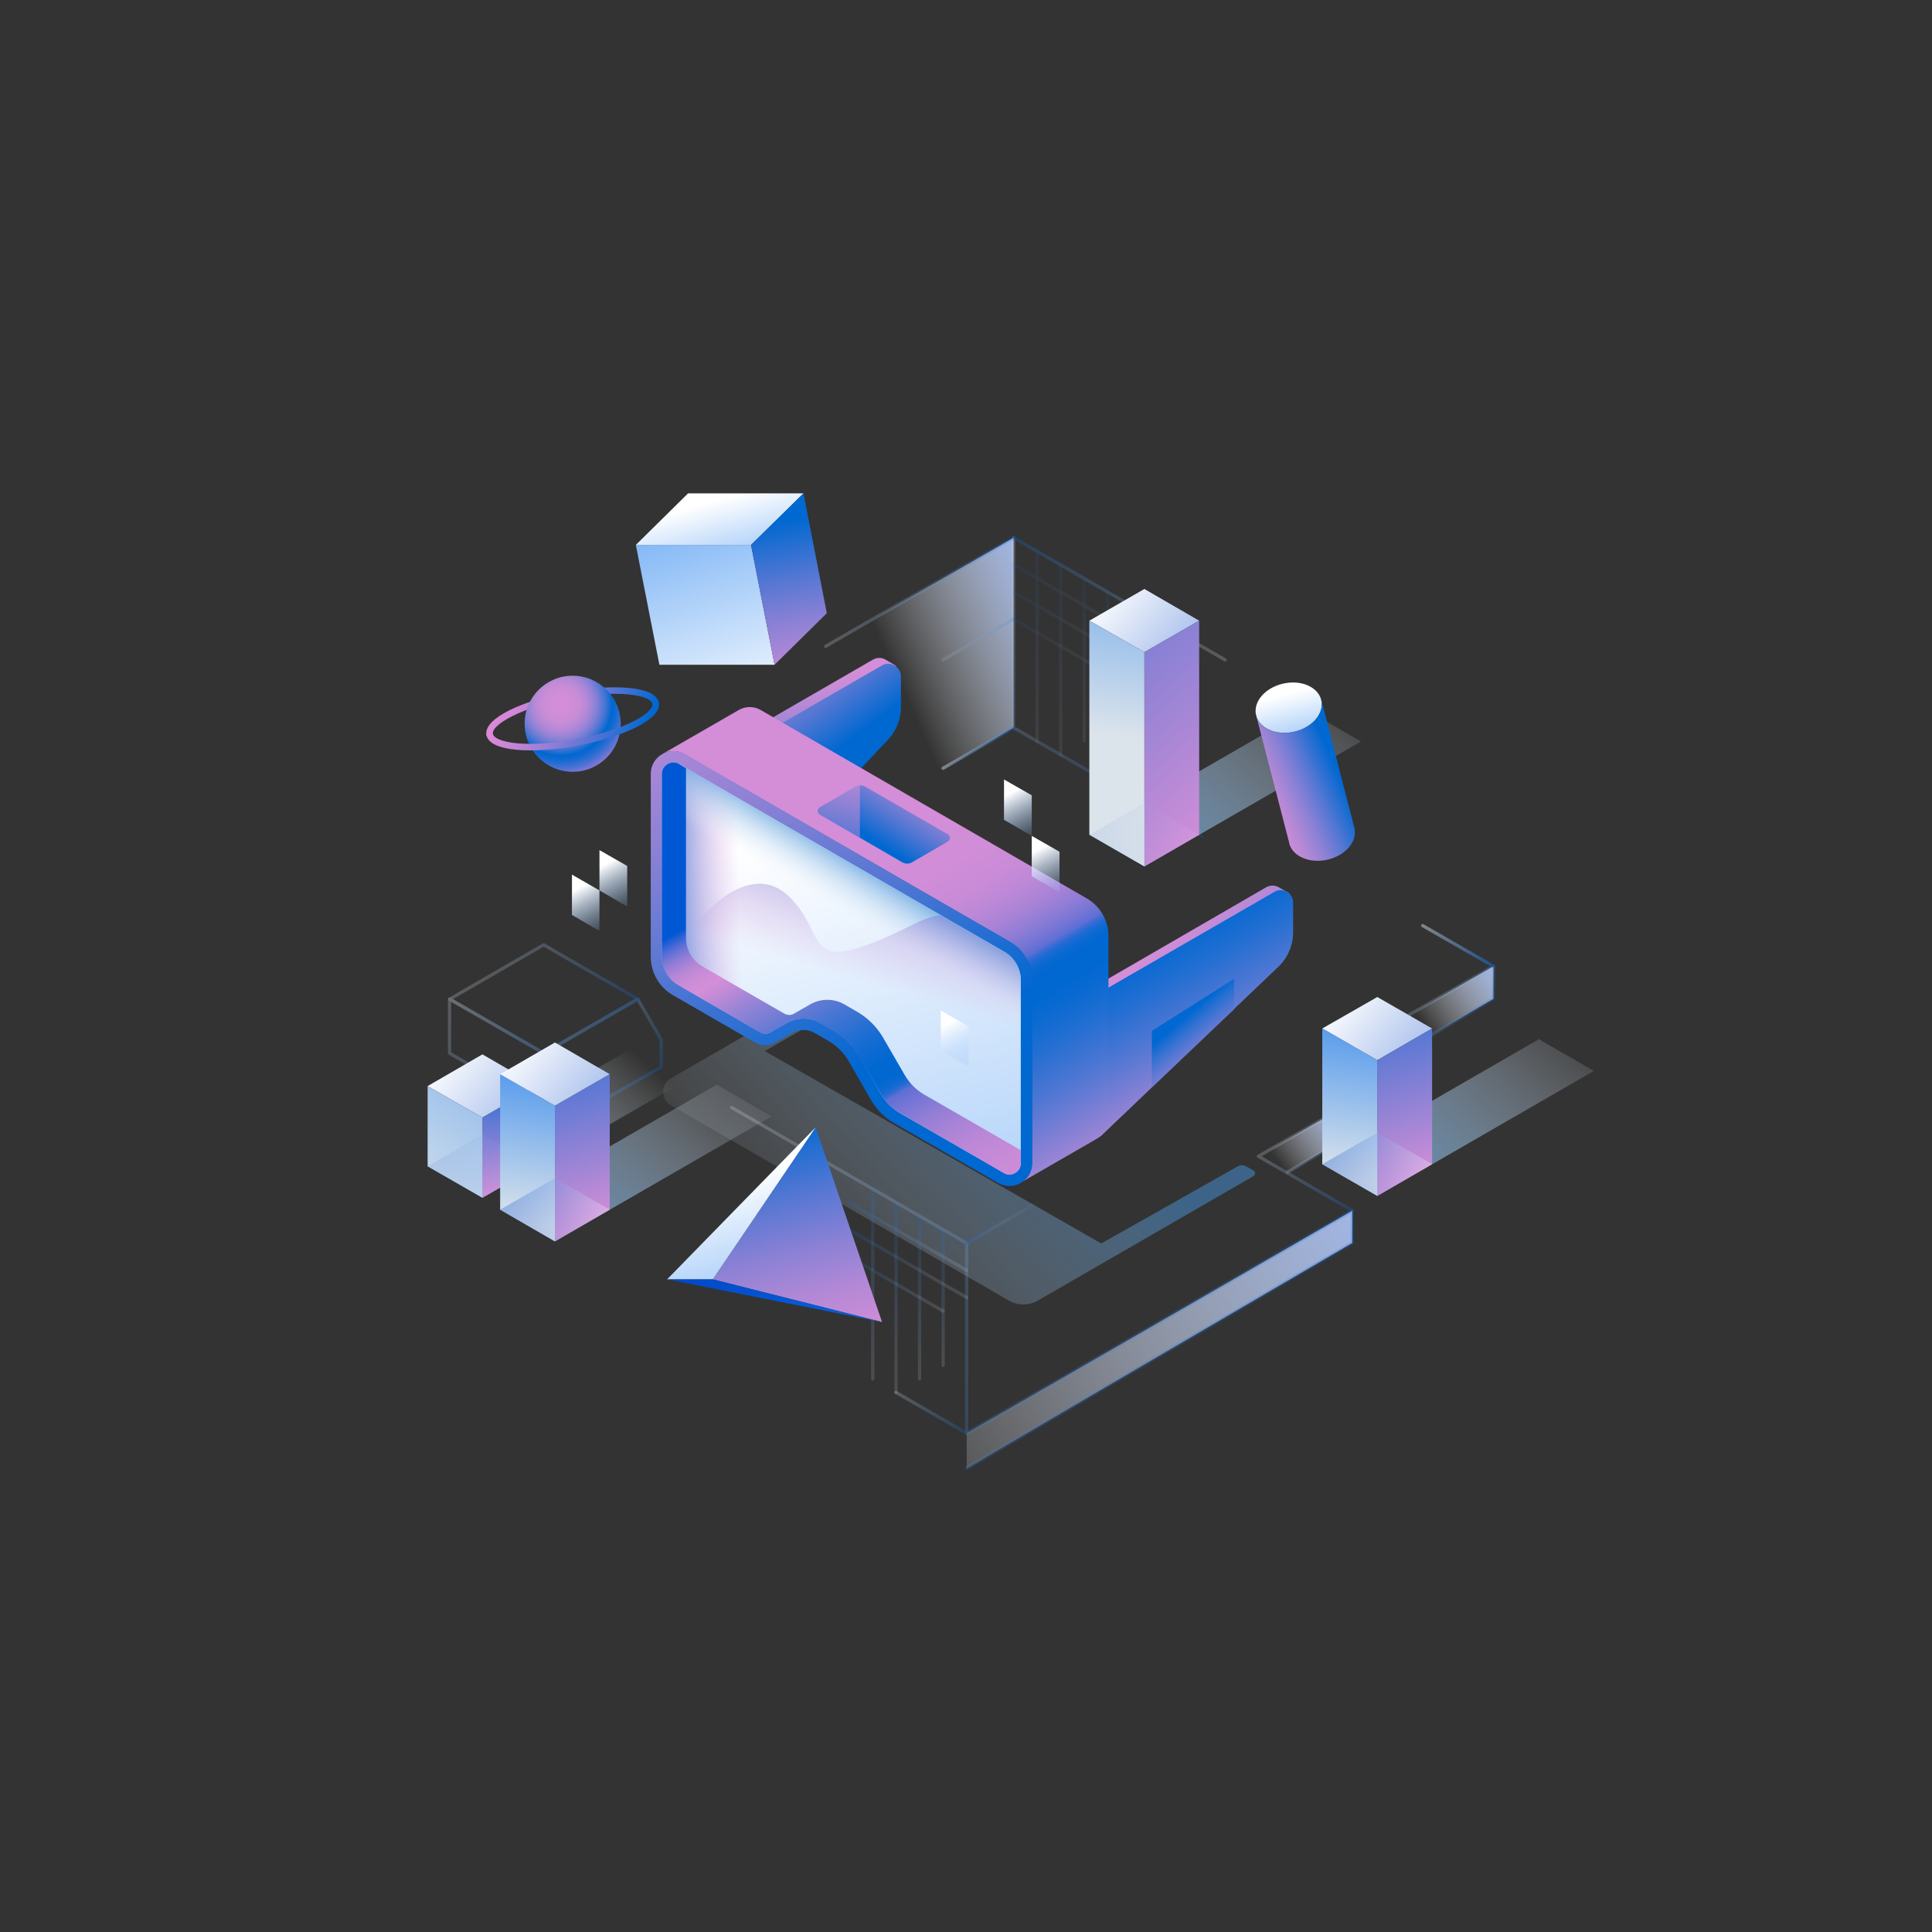 <?xml version="1.0" encoding="UTF-8" standalone="no"?>
<svg data-id="SvgjsSvg2873" width="550" height="550" xmlns="http://www.w3.org/2000/svg" version="1.1" xmlns:xlink="http://www.w3.org/1999/xlink" xmlns:svgjs="http://svgjs.com/svgjs"><rect width="100%" height="100%" fill="#333333" stroke="none"/><defs id="SvgjsDefs2874"></defs><g id="SvgjsG2875"><svg xmlns="http://www.w3.org/2000/svg" xmlns:xlink="http://www.w3.org/1999/xlink" enable-background="new 0 0 828.6 600" viewBox="0 0 828.6 600" width="550" height="550"><linearGradient id="a" x1="453.248" x2="298.921" y1="331.82" y2="473.406" gradientUnits="userSpaceOnUse"><stop offset=".025" stop-color="#4591d7" stop-opacity=".7" class="stopColor4591d7 svgShape"></stop><stop offset=".633" stop-color="#d6e6f6" stop-opacity=".154" class="stopColord6e6f6 svgShape"></stop><stop offset=".804" stop-color="#ffffff" stop-opacity="0" class="stopColorfff svgShape"></stop></linearGradient><path fill="url(#a)" d="M287.8,359.8l144.9,83.7c3.9,2.2,8.6,2.2,12.4,0l92.5-53.4c0.9-0.5,0.9-1.9,0-2.4l-3.2-1.8			c-1.1-0.6-2.4-0.6-3.5,0l-58.6,33.1L328,336.5l76.4-44.1l-8.7-2.4L328,324.9l-40.3,23.3C283.3,350.7,283.3,357.2,287.8,359.8z" opacity=".74"></path><linearGradient id="b" x1="587.106" x2="352.784" y1="410.212" y2="540.391" gradientUnits="userSpaceOnUse"><stop offset=".025" stop-color="#a1b5e1" class="stopColora1b5e1 svgShape"></stop><stop offset=".936" stop-color="#ffffff" stop-opacity="0" class="stopColorfff svgShape"></stop></linearGradient><polygon fill="url(#b)" points="580 404.9 414.6 500.4 414.6 515.4 580 418.8"></polygon><linearGradient id="c" x1="575.913" x2="546.984" y1="365.135" y2="386.349" gradientUnits="userSpaceOnUse"><stop offset=".025" stop-color="#a1b5e1" class="stopColora1b5e1 svgShape"></stop><stop offset=".936" stop-color="#ffffff" stop-opacity="0" class="stopColorfff svgShape"></stop></linearGradient><polygon fill="url(#c)" points="580 372.2 580 358.3 539.7 381.6 552.1 388.5"></polygon><linearGradient id="d" x1="642.083" x2="608.012" y1="302.913" y2="326.055" gradientUnits="userSpaceOnUse"><stop offset=".025" stop-color="#a1b5e1" class="stopColora1b5e1 svgShape"></stop><stop offset=".936" stop-color="#ffffff" stop-opacity="0" class="stopColorfff svgShape"></stop></linearGradient><polygon fill="url(#d)" points="580 349.4 580 335 640.5 300.1 640.5 314.1"></polygon><linearGradient id="e" x1="451.928" x2="383.464" y1="154.47" y2="185.327" gradientUnits="userSpaceOnUse"><stop offset=".025" stop-color="#a1b5e1" class="stopColora1b5e1 svgShape"></stop><stop offset=".936" stop-color="#ffffff" stop-opacity="0" class="stopColorfff svgShape"></stop></linearGradient><polygon fill="url(#e)" points="434.7 197.8 434.7 116.3 356.9 161.2 356.9 243.2"></polygon><linearGradient id="f" x1="320.744" x2="291.815" y1="201.605" y2="112.247" gradientUnits="userSpaceOnUse"><stop offset=".025" stop-color="#ffffff" class="stopColorfff svgShape"></stop><stop offset="1" stop-color="#83b8f6" class="stopColor83b8f6 svgShape"></stop></linearGradient><polygon fill="url(#f)" points="322.1 119.4 272.7 119.4 282.8 170.8 332.2 170.8"></polygon><linearGradient id="g" x1="306.27" x2="316.223" y1="99.566" y2="136.839" gradientUnits="userSpaceOnUse"><stop offset=".025" stop-color="#ffffff" class="stopColorfff svgShape"></stop><stop offset="1" stop-color="#83b8f6" class="stopColor83b8f6 svgShape"></stop></linearGradient><polygon fill="url(#g)" points="322.1 119.4 344.6 97.3 295.1 97.3 272.7 119.4"></polygon><linearGradient id="h" x1="333.512" x2="348.126" y1="107.417" y2="187.443" gradientUnits="userSpaceOnUse"><stop offset=".025" stop-color="#0068d1" class="stopColor0068d1 svgShape"></stop><stop offset=".083" stop-color="#116bd1" class="stopColor116bd1 svgShape"></stop><stop offset=".333" stop-color="#5577d3" class="stopColor5577d3 svgShape"></stop><stop offset=".558" stop-color="#8b81d5" class="stopColor8b81d5 svgShape"></stop><stop offset=".751" stop-color="#b288d6" class="stopColorb288d6 svgShape"></stop><stop offset=".905" stop-color="#ca8cd7" class="stopColorca8cd7 svgShape"></stop><stop offset="1" stop-color="#d38ed7" class="stopColord38ed7 svgShape"></stop></linearGradient><polygon fill="url(#h)" points="344.6 97.3 322.1 119.4 332.2 170.8 354.6 148.7"></polygon><linearGradient id="i" x1="581.458" x2="484.355" y1="372.003" y2="301.929" gradientUnits="userSpaceOnUse"><stop offset=".025" stop-color="#0068d1" class="stopColor0068d1 svgShape"></stop><stop offset=".083" stop-color="#116bd1" class="stopColor116bd1 svgShape"></stop><stop offset=".333" stop-color="#5577d3" class="stopColor5577d3 svgShape"></stop><stop offset=".558" stop-color="#8b81d5" class="stopColor8b81d5 svgShape"></stop><stop offset=".751" stop-color="#b288d6" class="stopColorb288d6 svgShape"></stop><stop offset=".905" stop-color="#ca8cd7" class="stopColorca8cd7 svgShape"></stop><stop offset="1" stop-color="#d38ed7" class="stopColord38ed7 svgShape"></stop></linearGradient><path fill="url(#i)" d="M543.1,266.2L469,309.1
				c-6.1,3.5-13.6,3.8-19.9,0.7c-2.7,8.6-5.5,17.2-8.4,25.8l7.2,4.2c6.5,3.8,14.6,35.8,21.1,32l76-73.5c4-3.8,6.2-9.1,6.2-14.7
				v-12.7c0-1,2.3-1.1,1.9-1.8c-0.4-0.7-3.5-2.1-4.2-2.6C547.3,265.4,545.1,265.1,543.1,266.2z"></path><linearGradient id="j" x1="507.966" x2="406.933" y1="401.14" y2="227.341" gradientUnits="userSpaceOnUse"><stop offset=".134" stop-color="#d38ed7" class="stopColord38ed7 svgShape"></stop><stop offset=".233" stop-color="#8e82d5" class="stopColor8e82d5 svgShape"></stop><stop offset=".332" stop-color="#5177d3" class="stopColor5177d3 svgShape"></stop><stop offset=".415" stop-color="#256fd2" class="stopColor256fd2 svgShape"></stop><stop offset=".479" stop-color="#0a6ad1" class="stopColor0a6ad1 svgShape"></stop><stop offset=".517" stop-color="#0068d1" class="stopColor0068d1 svgShape"></stop><stop offset=".554" stop-color="#0268d1" class="stopColor0268d1 svgShape"></stop><stop offset=".567" stop-color="#0969d1" class="stopColor0969d1 svgShape"></stop><stop offset=".576" stop-color="#146ad2" class="stopColor146ad2 svgShape"></stop><stop offset=".584" stop-color="#256bd3" class="stopColor256bd3 svgShape"></stop><stop offset=".59" stop-color="#3b6cd4" class="stopColor3b6cd4 svgShape"></stop><stop offset=".596" stop-color="#566ed5" class="stopColor566ed5 svgShape"></stop><stop offset=".598" stop-color="#5e6fd5" class="stopColor5e6fd5 svgShape"></stop><stop offset=".616" stop-color="#7475d5" class="stopColor7475d5 svgShape"></stop><stop offset=".648" stop-color="#917dd6" class="stopColor917dd6 svgShape"></stop><stop offset=".683" stop-color="#a983d6" class="stopColora983d6 svgShape"></stop><stop offset=".723" stop-color="#bc88d7" class="stopColorbc88d7 svgShape"></stop><stop offset=".769" stop-color="#c98bd7" class="stopColorc98bd7 svgShape"></stop><stop offset=".829" stop-color="#d18dd7" class="stopColord18dd7 svgShape"></stop><stop offset=".95" stop-color="#d38ed7" class="stopColord38ed7 svgShape"></stop></linearGradient><path fill="url(#j)" d="M554.6,272.8v12.7
					c0,5.5-2.2,10.8-6.2,14.7l-76,72.5c-6.5,3.8-14.6-27.3-21.1-31.1l-148.4-85.7c-2.9-1.7-4.4-4.7-4.4-7.7v-30.6
					c0,3,1.5,5.9,4.4,7.7l13.2,7.7L451.3,311c6.5,3.8,14.6,3.8,21.1,0l74.2-42.8C550.1,266.1,554.6,268.7,554.6,272.8z"></path><linearGradient id="k" x1="341.756" x2="341.113" y1="239.8" y2="173.586" gradientUnits="userSpaceOnUse"><stop offset=".025" stop-color="#0068d1" class="stopColor0068d1 svgShape"></stop><stop offset=".083" stop-color="#116bd1" class="stopColor116bd1 svgShape"></stop><stop offset=".333" stop-color="#5577d3" class="stopColor5577d3 svgShape"></stop><stop offset=".558" stop-color="#8b81d5" class="stopColor8b81d5 svgShape"></stop><stop offset=".751" stop-color="#b288d6" class="stopColorb288d6 svgShape"></stop><stop offset=".905" stop-color="#ca8cd7" class="stopColorca8cd7 svgShape"></stop><stop offset="1" stop-color="#d38ed7" class="stopColord38ed7 svgShape"></stop></linearGradient><path fill="url(#k)" d="M382.3,173.4v13.2c0,5.2-2,10.2-5.6,14
					L316.1,265l-13.2-39.7c-2.9-1.7-4.4-4.7-4.4-7.7c0-3,1.5-6,4.4-7.7l71.5-41.3c1.9-1.1,4.1-0.9,5.7,0.2c0.5,0.3,3.8,2.1,4.1,2.5
					C384.8,172.3,382.3,172.1,382.3,173.4z"></path><linearGradient id="l" x1="349.781" x2="313.138" y1="216.062" y2="166.562" gradientUnits="userSpaceOnUse"><stop offset=".025" stop-color="#0068d1" class="stopColor0068d1 svgShape"></stop><stop offset=".083" stop-color="#116bd1" class="stopColor116bd1 svgShape"></stop><stop offset=".333" stop-color="#5577d3" class="stopColor5577d3 svgShape"></stop><stop offset=".558" stop-color="#8b81d5" class="stopColor8b81d5 svgShape"></stop><stop offset=".751" stop-color="#b288d6" class="stopColorb288d6 svgShape"></stop><stop offset=".905" stop-color="#ca8cd7" class="stopColorca8cd7 svgShape"></stop><stop offset="1" stop-color="#d38ed7" class="stopColord38ed7 svgShape"></stop></linearGradient><path fill="url(#l)" d="M386.4,175.8V189c0,5.2-2,10.2-5.6,14
				l-60.7,64.4l-13.2-39.7c-2.9-1.7-4.4-4.7-4.4-7.7c0-3,1.5-6,4.4-7.7l71.5-41.3C381.9,169.1,386.4,171.7,386.4,175.8z"></path><linearGradient id="m" x1="481.469" x2="373.671" y1="420.099" y2="234.664" gradientUnits="userSpaceOnUse"><stop offset=".134" stop-color="#d38ed7" class="stopColord38ed7 svgShape"></stop><stop offset=".233" stop-color="#8e82d5" class="stopColor8e82d5 svgShape"></stop><stop offset=".332" stop-color="#5177d3" class="stopColor5177d3 svgShape"></stop><stop offset=".415" stop-color="#256fd2" class="stopColor256fd2 svgShape"></stop><stop offset=".479" stop-color="#0a6ad1" class="stopColor0a6ad1 svgShape"></stop><stop offset=".517" stop-color="#0068d1" class="stopColor0068d1 svgShape"></stop><stop offset=".554" stop-color="#0268d1" class="stopColor0268d1 svgShape"></stop><stop offset=".567" stop-color="#0969d1" class="stopColor0969d1 svgShape"></stop><stop offset=".576" stop-color="#146ad2" class="stopColor146ad2 svgShape"></stop><stop offset=".584" stop-color="#256bd3" class="stopColor256bd3 svgShape"></stop><stop offset=".59" stop-color="#3b6cd4" class="stopColor3b6cd4 svgShape"></stop><stop offset=".596" stop-color="#566ed5" class="stopColor566ed5 svgShape"></stop><stop offset=".598" stop-color="#5e6fd5" class="stopColor5e6fd5 svgShape"></stop><stop offset=".616" stop-color="#7475d5" class="stopColor7475d5 svgShape"></stop><stop offset=".648" stop-color="#917dd6" class="stopColor917dd6 svgShape"></stop><stop offset=".683" stop-color="#a983d6" class="stopColora983d6 svgShape"></stop><stop offset=".723" stop-color="#bc88d7" class="stopColorbc88d7 svgShape"></stop><stop offset=".769" stop-color="#c98bd7" class="stopColorc98bd7 svgShape"></stop><stop offset=".829" stop-color="#d18dd7" class="stopColord18dd7 svgShape"></stop><stop offset=".95" stop-color="#d38ed7" class="stopColord38ed7 svgShape"></stop></linearGradient><path fill="url(#m)" d="M475.4,287.2v78.4c0,3.4-1.7,6.3-4.2,8
				l-1.5,0.9l-31.2,18c2.5-1.7,4.1-4.5,4.1-8v-78.4c0-6.8-3.6-13.1-9.5-16.4l-121.4-70.1l-18.1-10.4c-3-1.8-6.4-1.7-9.2-0.3
				l31.6-18.2l1.2-0.7c2.8-1.4,6.2-1.5,9.2,0.3l139.5,80.6C471.8,274.2,475.4,280.5,475.4,287.2z"></path><linearGradient id="n" x1="380.556" x2="286.612" y1="344.584" y2="136.863" gradientUnits="userSpaceOnUse"><stop offset=".025" stop-color="#0068d1" class="stopColor0068d1 svgShape"></stop><stop offset=".083" stop-color="#116bd1" class="stopColor116bd1 svgShape"></stop><stop offset=".333" stop-color="#5577d3" class="stopColor5577d3 svgShape"></stop><stop offset=".558" stop-color="#8b81d5" class="stopColor8b81d5 svgShape"></stop><stop offset=".751" stop-color="#b288d6" class="stopColorb288d6 svgShape"></stop><stop offset=".905" stop-color="#ca8cd7" class="stopColorca8cd7 svgShape"></stop><stop offset="1" stop-color="#d38ed7" class="stopColord38ed7 svgShape"></stop></linearGradient><path fill="url(#n)" d="M279.1,217.6V296
				c0,6.8,3.6,13.1,9.5,16.5l35.2,20.3c2.7,1.6,6.1,1.6,8.8,0l7-4c3.1-1.8,6.9-1.8,9.9,0l5.7,3.3c3.7,2.1,6.8,5.2,8.9,8.9l9.4,16.4
				c2.4,4.1,5.8,7.6,10,10L428,393c6.5,3.8,14.7-0.9,14.7-8.5v-78.4c0-6.8-3.6-13.1-9.5-16.5l-139.5-80.5
				C287.2,205.4,279.1,210.1,279.1,217.6z"></path><linearGradient id="o" x1="343.53" x2="416.761" y1="236.106" y2="510.362" gradientUnits="userSpaceOnUse"><stop offset=".025" stop-color="#ffffff" class="stopColorfff svgShape"></stop><stop offset="1" stop-color="#83b8f6" class="stopColor83b8f6 svgShape"></stop></linearGradient><path fill="url(#o)" d="M432.9,389.4c-0.8,0-1.7-0.2-2.4-0.7
				L386,363.1c-3.4-2-6.2-4.8-8.2-8.2l-9.4-16.4c-2.6-4.4-6.3-8.2-10.7-10.7l-5.7-3.3c-2.2-1.3-4.8-2-7.4-2s-5.2,0.7-7.4,2l-7,4
				c-0.6,0.3-1.3,0.5-2,0.5c-0.7,0-1.4-0.2-2-0.5L291,308.2c-4.4-2.5-7.1-7.2-7.1-12.2v-78.4c0-3,2.6-4.9,4.9-4.9
				c0.8,0,1.7,0.2,2.4,0.7l139.5,80.5c4.4,2.5,7.1,7.2,7.1,12.2v78.4c0,1.7-0.8,2.9-1.5,3.5C435.4,388.9,434.2,389.4,432.9,389.4
				L432.9,389.4z"></path><linearGradient id="p" x1="279.951" x2="317.88" y1="302.438" y2="301.796" gradientUnits="userSpaceOnUse"><stop offset=".025" stop-color="#0068d1" class="stopColor0068d1 svgShape"></stop><stop offset=".083" stop-color="#116bd1" stop-opacity=".94" class="stopColor116bd1 svgShape"></stop><stop offset=".333" stop-color="#5577d3" stop-opacity=".685" class="stopColor5577d3 svgShape"></stop><stop offset=".558" stop-color="#8b81d5" stop-opacity=".454" class="stopColor8b81d5 svgShape"></stop><stop offset=".751" stop-color="#b288d6" stop-opacity=".255" class="stopColorb288d6 svgShape"></stop><stop offset=".905" stop-color="#ca8cd7" stop-opacity=".098" class="stopColorca8cd7 svgShape"></stop><stop offset="1" stop-color="#d38ed7" stop-opacity="0" class="stopColord38ed7 svgShape"></stop></linearGradient><path fill="url(#p)" d="M432.9,389.4c-0.8,0-1.7-0.2-2.4-0.7
				L386,363.1c-3.4-2-6.2-4.8-8.2-8.2l-9.4-16.4c-2.6-4.4-6.3-8.2-10.7-10.7l-5.7-3.3c-2.2-1.3-4.8-2-7.4-2s-5.2,0.7-7.4,2l-7,4
				c-0.6,0.3-1.3,0.5-2,0.5c-0.7,0-1.4-0.2-2-0.5L291,308.2c-4.4-2.5-7.1-7.2-7.1-12.2v-78.4c0-3,2.6-4.9,4.9-4.9
				c0.8,0,1.7,0.2,2.4,0.7l139.5,80.5c4.4,2.5,7.1,7.2,7.1,12.2v78.4c0,1.7-0.8,2.9-1.5,3.5C435.4,388.9,434.2,389.4,432.9,389.4
				L432.9,389.4z"></path><linearGradient id="q" x1="385.835" x2="370.406" y1="259.472" y2="285.187" gradientUnits="userSpaceOnUse"><stop offset=".025" stop-color="#4591d7" class="stopColor4591d7 svgShape"></stop><stop offset=".786" stop-color="#d6e6f6" stop-opacity=".219" class="stopColord6e6f6 svgShape"></stop><stop offset="1" stop-color="#ffffff" stop-opacity="0" class="stopColorfff svgShape"></stop></linearGradient><path fill="url(#q)" d="M432.9,389.4c-0.8,0-1.7-0.2-2.4-0.7
				L386,363.1c-3.4-2-6.2-4.8-8.2-8.2l-9.4-16.4c-2.6-4.4-6.3-8.2-10.7-10.7l-5.7-3.3c-2.2-1.3-4.8-2-7.4-2s-5.2,0.7-7.4,2l-7,4
				c-0.6,0.3-1.3,0.5-2,0.5c-0.7,0-1.4-0.2-2-0.5L291,308.2c-4.4-2.5-7.1-7.2-7.1-12.2v-78.4c0-3,2.6-4.9,4.9-4.9
				c0.8,0,1.7,0.2,2.4,0.7l139.5,80.5c4.4,2.5,7.1,7.2,7.1,12.2v78.4c0,1.7-0.8,2.9-1.5,3.5C435.4,388.9,434.2,389.4,432.9,389.4
				L432.9,389.4z"></path><defs><path id="r" d="M432.9,389.4c-0.8,0-1.7-0.2-2.4-0.7L386,363.1
						c-3.4-2-6.2-4.8-8.2-8.2l-9.4-16.4c-2.6-4.4-6.3-8.2-10.7-10.7l-5.7-3.3c-2.2-1.3-4.8-2-7.4-2s-5.2,0.7-7.4,2l-7,4
						c-0.6,0.3-1.3,0.5-2,0.5c-0.7,0-1.4-0.2-2-0.5L291,308.2c-4.4-2.5-7.1-7.2-7.1-12.2v-78.4c0-3,2.6-4.9,4.9-4.9
						c0.8,0,1.7,0.2,2.4,0.7l139.5,80.5c4.4,2.5,7.1,7.2,7.1,12.2v78.4c0,1.7-0.8,2.9-1.5,3.5C435.4,388.9,434.2,389.4,432.9,389.4
						L432.9,389.4z"></path></defs><clipPath id="t"><use overflow="visible" xlink:href="#r"></use></clipPath><linearGradient id="s" x1="399.833" x2="378.619" y1="236.247" y2="309.533" gradientUnits="userSpaceOnUse"><stop offset=".025" stop-color="#0068d1" class="stopColor0068d1 svgShape"></stop><stop offset=".083" stop-color="#116bd1" stop-opacity=".94" class="stopColor116bd1 svgShape"></stop><stop offset=".333" stop-color="#5577d3" stop-opacity=".685" class="stopColor5577d3 svgShape"></stop><stop offset=".558" stop-color="#8b81d5" stop-opacity=".454" class="stopColor8b81d5 svgShape"></stop><stop offset=".751" stop-color="#b288d6" stop-opacity=".255" class="stopColorb288d6 svgShape"></stop><stop offset=".905" stop-color="#ca8cd7" stop-opacity=".098" class="stopColorca8cd7 svgShape"></stop><stop offset="1" stop-color="#d38ed7" stop-opacity="0" class="stopColord38ed7 svgShape"></stop></linearGradient><path fill="url(#s)" d="
					M298.4,282c0,0,22-29.1,40-11.8c18,17.3,3.4,36.8,53.6,11.8c50.2-24.9,64.3,59.5,60.9,75.7c-3.4,16.3-44.6-8.6-54-18
					c-9.4-9.4-8.4-21.4-24.5-30c-16.2-8.6-26.4,1.3-29.8,1.3s-30.9-17.2-37.3-20.2C300.7,287.9,298.4,282,298.4,282z" clip-path="url(#t)"></path><linearGradient id="u" x1="422.984" x2="319.651" y1="446.215" y2="268.461" gradientUnits="userSpaceOnUse"><stop offset="0" stop-color="#d38ed7" class="stopColord38ed7 svgShape"></stop><stop offset=".163" stop-color="#d18dd7" class="stopColord18dd7 svgShape"></stop><stop offset=".244" stop-color="#c98bd7" class="stopColorc98bd7 svgShape"></stop><stop offset=".307" stop-color="#bc88d7" class="stopColorbc88d7 svgShape"></stop><stop offset=".361" stop-color="#a983d6" class="stopColora983d6 svgShape"></stop><stop offset=".408" stop-color="#917dd6" class="stopColor917dd6 svgShape"></stop><stop offset=".451" stop-color="#7475d5" class="stopColor7475d5 svgShape"></stop><stop offset=".477" stop-color="#5e6fd5" class="stopColor5e6fd5 svgShape"></stop><stop offset=".478" stop-color="#566ed5" class="stopColor566ed5 svgShape"></stop><stop offset=".483" stop-color="#3b6cd4" class="stopColor3b6cd4 svgShape"></stop><stop offset=".488" stop-color="#256bd3" class="stopColor256bd3 svgShape"></stop><stop offset=".495" stop-color="#146ad2" class="stopColor146ad2 svgShape"></stop><stop offset=".503" stop-color="#0969d1" class="stopColor0969d1 svgShape"></stop><stop offset=".514" stop-color="#0268d1" class="stopColor0268d1 svgShape"></stop><stop offset=".546" stop-color="#0068d1" class="stopColor0068d1 svgShape"></stop><stop offset=".578" stop-color="#0a6ad1" class="stopColor0a6ad1 svgShape"></stop><stop offset=".631" stop-color="#256fd2" class="stopColor256fd2 svgShape"></stop><stop offset=".701" stop-color="#5177d3" class="stopColor5177d3 svgShape"></stop><stop offset=".783" stop-color="#8e82d5" class="stopColor8e82d5 svgShape"></stop><stop offset=".866" stop-color="#d38ed7" class="stopColord38ed7 svgShape"></stop><stop offset=".888" stop-color="#d08dd7" class="stopColord08dd7 svgShape"></stop><stop offset=".906" stop-color="#c58ad7" class="stopColorc58ad7 svgShape"></stop><stop offset=".924" stop-color="#b386d6" class="stopColorb386d6 svgShape"></stop><stop offset=".941" stop-color="#9a7fd6" class="stopColor9a7fd6 svgShape"></stop><stop offset=".958" stop-color="#7a77d5" class="stopColor7a77d5 svgShape"></stop><stop offset=".974" stop-color="#526cd5" class="stopColor526cd5 svgShape"></stop><stop offset=".989" stop-color="#2460d4" class="stopColor2460d4 svgShape"></stop><stop offset="1" stop-color="#0057d3" class="stopColor0057d3 svgShape"></stop></linearGradient><path fill="url(#u)" d="M437.8,379v5.6c0,1.7-0.8,2.9-1.5,3.5
				c-0.9,0.9-2.2,1.4-3.4,1.4c-0.9,0-1.7-0.2-2.4-0.7L386,363.1c-3.4-2-6.2-4.8-8.2-8.2l-9.5-16.3c-2.6-4.5-6.3-8.2-10.7-10.7
				l-5.7-3.3c-2.2-1.3-4.8-2-7.4-2s-5.2,0.7-7.4,2l-7,4c-0.6,0.3-1.3,0.5-2,0.5c-0.7,0-1.4-0.2-2-0.5L291,308.2
				c-4.4-2.5-7.1-7.2-7.1-12.2v-78.4c0-3,2.6-4.9,4.9-4.9c0.8,0,1.7,0.2,2.4,0.7l3,1.8v72.8c0,5,2.7,9.7,7.1,12.2l35.2,20.3
				c0.6,0.3,1.3,0.5,2,0.5c0.7,0,1.4-0.2,1.9-0.5l7-4c2.2-1.3,4.8-2,7.4-2c2.6,0,5.2,0.7,7.4,2l5.7,3.3c4.4,2.6,8.1,6.3,10.7,10.7
				l9.5,16.4c2,3.4,4.8,6.2,8.2,8.2L437.8,379z"></path><linearGradient id="v" x1="353.375" x2="368.375" y1="263.984" y2="205.27" gradientUnits="userSpaceOnUse"><stop offset=".025" stop-color="#0068d1" class="stopColor0068d1 svgShape"></stop><stop offset=".083" stop-color="#116bd1" class="stopColor116bd1 svgShape"></stop><stop offset=".333" stop-color="#5577d3" class="stopColor5577d3 svgShape"></stop><stop offset=".558" stop-color="#8b81d5" class="stopColor8b81d5 svgShape"></stop><stop offset=".751" stop-color="#b288d6" class="stopColorb288d6 svgShape"></stop><stop offset=".905" stop-color="#ca8cd7" class="stopColorca8cd7 svgShape"></stop><stop offset="1" stop-color="#d38ed7" class="stopColord38ed7 svgShape"></stop></linearGradient><path fill="url(#v)" d="M366.8,223.1l-15.2,8.8
				c-1.2,0.7-1.2,2.5,0,3.2l17.3,10v-22.5C368.1,222.6,367.4,222.7,366.8,223.1z"></path><linearGradient id="w" x1="378.195" x2="399.624" y1="249.372" y2="216.372" gradientUnits="userSpaceOnUse"><stop offset=".025" stop-color="#0068d1" class="stopColor0068d1 svgShape"></stop><stop offset=".083" stop-color="#116bd1" class="stopColor116bd1 svgShape"></stop><stop offset=".333" stop-color="#5577d3" class="stopColor5577d3 svgShape"></stop><stop offset=".558" stop-color="#8b81d5" class="stopColor8b81d5 svgShape"></stop><stop offset=".751" stop-color="#b288d6" class="stopColorb288d6 svgShape"></stop><stop offset=".905" stop-color="#ca8cd7" class="stopColorca8cd7 svgShape"></stop><stop offset="1" stop-color="#d38ed7" class="stopColord38ed7 svgShape"></stop></linearGradient><path fill="url(#w)" d="M406.5,243.5l-35.4-20.4
				c-0.7-0.4-1.5-0.6-2.3-0.6v22.5l18.1,10.5c1.3,0.8,3,0.8,4.3,0l15.2-8.8C407.7,246,407.7,244.2,406.5,243.5z"></path><linearGradient id="x" x1="506.271" x2="528.499" y1="322.538" y2="348.21" gradientUnits="userSpaceOnUse"><stop offset=".025" stop-color="#0068d1" class="stopColor0068d1 svgShape"></stop><stop offset=".083" stop-color="#116bd1" stop-opacity=".94" class="stopColor116bd1 svgShape"></stop><stop offset=".333" stop-color="#5577d3" stop-opacity=".685" class="stopColor5577d3 svgShape"></stop><stop offset=".558" stop-color="#8b81d5" stop-opacity=".454" class="stopColor8b81d5 svgShape"></stop><stop offset=".751" stop-color="#b288d6" stop-opacity=".255" class="stopColorb288d6 svgShape"></stop><stop offset=".905" stop-color="#ca8cd7" stop-opacity=".098" class="stopColorca8cd7 svgShape"></stop><stop offset="1" stop-color="#d38ed7" stop-opacity="0" class="stopColord38ed7 svgShape"></stop></linearGradient><polygon fill="url(#x)" points="494 352.1 494 327.8 529.3 305.5 529.3 318.6"></polygon><linearGradient id="y" x1="279.325" x2="228.929" y1="208.613" y2="172.245" gradientTransform="rotate(-10.642 264.489 237.296)" gradientUnits="userSpaceOnUse"><stop offset=".025" stop-color="#0068d1" class="stopColor0068d1 svgShape"></stop><stop offset=".117" stop-color="#1c6cd2" class="stopColor1c6cd2 svgShape"></stop><stop offset=".357" stop-color="#6076d4" class="stopColor6076d4 svgShape"></stop><stop offset=".574" stop-color="#967ed5" class="stopColor967ed5 svgShape"></stop><stop offset=".76" stop-color="#bd83d6" class="stopColorbd83d6 svgShape"></stop><stop offset=".908" stop-color="#d587d7" class="stopColord587d7 svgShape"></stop><stop offset="1" stop-color="#de88d7" class="stopColorde88d7 svgShape"></stop></linearGradient><path fill="none" stroke="url(#y)" stroke-linecap="round" stroke-linejoin="round" stroke-miterlimit="10" stroke-width="2.8" d="
				M210,200.7c-1-5.6,14-13.1,33.7-16.8c19.7-3.7,36.4-2.2,37.5,3.4"></path><radialGradient id="z" cx="240.413" cy="187.697" r="31.808" gradientUnits="userSpaceOnUse"><stop offset=".039" stop-color="#d38ed7" class="stopColord38ed7 svgShape"></stop><stop offset=".167" stop-color="#d08dd7" class="stopColord08dd7 svgShape"></stop><stop offset=".26" stop-color="#c78cd7" class="stopColorc78cd7 svgShape"></stop><stop offset=".343" stop-color="#b789d6" class="stopColorb789d6 svgShape"></stop><stop offset=".419" stop-color="#a085d6" class="stopColora085d6 svgShape"></stop><stop offset=".491" stop-color="#8380d5" class="stopColor8380d5 svgShape"></stop><stop offset=".56" stop-color="#5f79d4" class="stopColor5f79d4 svgShape"></stop><stop offset=".626" stop-color="#3572d2" class="stopColor3572d2 svgShape"></stop><stop offset=".689" stop-color="#0569d1" class="stopColor0569d1 svgShape"></stop><stop offset=".694" stop-color="#0068d1" class="stopColor0068d1 svgShape"></stop><stop offset=".73" stop-color="#0969d1" class="stopColor0969d1 svgShape"></stop><stop offset=".788" stop-color="#216cd2" class="stopColor216cd2 svgShape"></stop><stop offset=".861" stop-color="#4871d3" class="stopColor4871d3 svgShape"></stop><stop offset=".945" stop-color="#7d78d5" class="stopColor7d78d5 svgShape"></stop><stop offset=".961" stop-color="#8879d5" class="stopColor8879d5 svgShape"></stop></radialGradient><circle cx="245.6" cy="196.1" r="20.6" fill="url(#z)"></circle><linearGradient id="A" x1="278.895" x2="228.5" y1="210.261" y2="173.893" gradientTransform="rotate(-10.642 264.489 237.296)" gradientUnits="userSpaceOnUse"><stop offset=".025" stop-color="#0068d1" class="stopColor0068d1 svgShape"></stop><stop offset=".117" stop-color="#1c6cd2" class="stopColor1c6cd2 svgShape"></stop><stop offset=".357" stop-color="#6076d4" class="stopColor6076d4 svgShape"></stop><stop offset=".574" stop-color="#967ed5" class="stopColor967ed5 svgShape"></stop><stop offset=".76" stop-color="#bd83d6" class="stopColorbd83d6 svgShape"></stop><stop offset=".908" stop-color="#d587d7" class="stopColord587d7 svgShape"></stop><stop offset="1" stop-color="#de88d7" class="stopColorde88d7 svgShape"></stop></linearGradient><path fill="none" stroke="url(#A)" stroke-linecap="round" stroke-linejoin="round" stroke-miterlimit="10" stroke-width="2.8" d="
				M281.2,187.3c1,5.6-14,13.1-33.7,16.8c-19.7,3.7-36.4,2.2-37.5-3.4"></path><linearGradient id="B" x1="367.713" x2="411.038" y1="408.124" y2="447.156" gradientUnits="userSpaceOnUse"><stop offset="0" stop-color="#006ced" class="stopColor006ced svgShape"></stop><stop offset=".33" stop-color="#4c95ec" class="stopColor4c95ec svgShape"></stop><stop offset=".975" stop-color="#dce4eb" class="stopColordce4eb svgShape"></stop></linearGradient><line x1="364.2" x2="414.6" y1="413.1" y2="442.2" fill="none" stroke="url(#B)" stroke-linecap="round" stroke-linejoin="round" stroke-miterlimit="10" stroke-width="1.4" opacity=".15"></line><linearGradient id="C" x1="367.713" x2="411.038" y1="396.486" y2="435.517" gradientUnits="userSpaceOnUse"><stop offset="0" stop-color="#006ced" class="stopColor006ced svgShape"></stop><stop offset=".33" stop-color="#4c95ec" class="stopColor4c95ec svgShape"></stop><stop offset=".975" stop-color="#dce4eb" class="stopColordce4eb svgShape"></stop></linearGradient><line x1="364.2" x2="414.6" y1="401.5" y2="430.5" fill="none" stroke="url(#C)" stroke-linecap="round" stroke-linejoin="round" stroke-miterlimit="10" stroke-width="1.4" opacity=".15"></line><linearGradient id="D" x1="366.902" x2="401.771" y1="420.662" y2="452.075" gradientUnits="userSpaceOnUse"><stop offset="0" stop-color="#006ced" class="stopColor006ced svgShape"></stop><stop offset=".33" stop-color="#4c95ec" class="stopColor4c95ec svgShape"></stop><stop offset=".975" stop-color="#dce4eb" class="stopColordce4eb svgShape"></stop></linearGradient><line x1="404.5" x2="364.2" y1="448" y2="424.7" fill="none" stroke="url(#D)" stroke-linecap="round" stroke-linejoin="round" stroke-miterlimit="10" stroke-width="1.4" opacity=".15"></line><linearGradient id="E" x1="353.481" x2="395.035" y1="417.651" y2="455.087" gradientUnits="userSpaceOnUse"><stop offset="0" stop-color="#006ced" class="stopColor006ced svgShape"></stop><stop offset=".33" stop-color="#4c95ec" class="stopColor4c95ec svgShape"></stop><stop offset=".975" stop-color="#dce4eb" class="stopColordce4eb svgShape"></stop></linearGradient><line x1="374.3" x2="374.3" y1="477.1" y2="395.6" fill="none" stroke="url(#E)" stroke-linecap="round" stroke-linejoin="round" stroke-miterlimit="10" stroke-width="1.4" opacity=".15"></line><linearGradient id="F" x1="363.559" x2="405.113" y1="423.47" y2="460.906" gradientUnits="userSpaceOnUse"><stop offset="0" stop-color="#006ced" class="stopColor006ced svgShape"></stop><stop offset=".33" stop-color="#4c95ec" class="stopColor4c95ec svgShape"></stop><stop offset=".975" stop-color="#dce4eb" class="stopColordce4eb svgShape"></stop></linearGradient><line x1="384.3" x2="384.3" y1="482.9" y2="401.5" fill="none" stroke="url(#F)" stroke-linecap="round" stroke-linejoin="round" stroke-miterlimit="10" stroke-width="1.4" opacity=".15"></line><linearGradient id="G" x1="376.603" x2="412.226" y1="426.286" y2="458.379" gradientUnits="userSpaceOnUse"><stop offset="0" stop-color="#006ced" class="stopColor006ced svgShape"></stop><stop offset=".33" stop-color="#4c95ec" class="stopColor4c95ec svgShape"></stop><stop offset=".975" stop-color="#dce4eb" class="stopColordce4eb svgShape"></stop></linearGradient><line x1="394.4" x2="394.4" y1="477.1" y2="407.6" fill="none" stroke="url(#G)" stroke-linecap="round" stroke-linejoin="round" stroke-miterlimit="10" stroke-width="1.4" opacity=".15"></line><linearGradient id="H" x1="389.504" x2="419.483" y1="428.684" y2="455.692" gradientUnits="userSpaceOnUse"><stop offset="0" stop-color="#006ced" class="stopColor006ced svgShape"></stop><stop offset=".33" stop-color="#4c95ec" class="stopColor4c95ec svgShape"></stop><stop offset=".975" stop-color="#dce4eb" class="stopColordce4eb svgShape"></stop></linearGradient><line x1="404.5" x2="404.5" y1="413.1" y2="471.3" fill="none" stroke="url(#H)" stroke-linecap="round" stroke-linejoin="round" stroke-miterlimit="10" stroke-width="1.4" opacity=".15"></line><g opacity=".46"><linearGradient id="I" x1="413.951" x2="523.162" y1="138.326" y2="236.714" gradientUnits="userSpaceOnUse"><stop offset=".025" stop-color="#dce4eb" class="stopColordce4eb svgShape"></stop><stop offset=".67" stop-color="#4c95ec" stop-opacity=".802" class="stopColor4c95ec svgShape"></stop><stop offset="1" stop-color="#006ced" stop-opacity=".7" class="stopColor006ced svgShape"></stop></linearGradient><polyline fill="none" stroke="url(#I)" stroke-linecap="round" stroke-linejoin="round" stroke-miterlimit="10" stroke-width="1.4" points="434.7 116.3 434.7 197.8 515.4 244.3" opacity=".5"></polyline><linearGradient id="J" x1="441.504" x2="518.658" y1="107.742" y2="177.249" gradientUnits="userSpaceOnUse"><stop offset="0" stop-color="#006ced" class="stopColor006ced svgShape"></stop><stop offset=".33" stop-color="#4c95ec" class="stopColor4c95ec svgShape"></stop><stop offset=".975" stop-color="#dce4eb" class="stopColordce4eb svgShape"></stop></linearGradient><line x1="525.4" x2="434.7" y1="168.7" y2="116.3" fill="none" stroke="url(#J)" stroke-linecap="round" stroke-linejoin="round" stroke-miterlimit="10" stroke-width="1.4" opacity=".5"></line><linearGradient id="K" x1="383.217" x2="405.612" y1="129.498" y2="149.673" gradientUnits="userSpaceOnUse"><stop offset=".025" stop-color="#dce4eb" class="stopColordce4eb svgShape"></stop><stop offset=".67" stop-color="#4c95ec" class="stopColor4c95ec svgShape"></stop><stop offset="1" stop-color="#006ced" class="stopColor006ced svgShape"></stop></linearGradient><line x1="434.7" x2="354.1" y1="116.3" y2="162.9" fill="none" stroke="url(#K)" stroke-linecap="round" stroke-linejoin="round" stroke-miterlimit="10" stroke-width="1.4" opacity=".5"></line><linearGradient id="L" x1="415.087" x2="424.135" y1="202.432" y2="210.583" gradientUnits="userSpaceOnUse"><stop offset=".025" stop-color="#dce4eb" class="stopColordce4eb svgShape"></stop><stop offset=".67" stop-color="#4c95ec" stop-opacity=".736" class="stopColor4c95ec svgShape"></stop><stop offset="1" stop-color="#006ced" stop-opacity=".6" class="stopColor006ced svgShape"></stop></linearGradient><line x1="434.7" x2="404.5" y1="197.8" y2="215.2" fill="none" stroke="url(#L)" stroke-linecap="round" stroke-linejoin="round" stroke-miterlimit="10" stroke-width="1.4"></line><linearGradient id="M" x1="438.262" x2="481.587" y1="134.618" y2="173.65" gradientUnits="userSpaceOnUse"><stop offset="0" stop-color="#006ced" class="stopColor006ced svgShape"></stop><stop offset=".33" stop-color="#4c95ec" class="stopColor4c95ec svgShape"></stop><stop offset=".975" stop-color="#dce4eb" class="stopColordce4eb svgShape"></stop></linearGradient><line x1="434.7" x2="485.1" y1="139.6" y2="168.7" fill="none" stroke="url(#M)" stroke-linecap="round" stroke-linejoin="round" stroke-miterlimit="10" stroke-width="1.4" opacity=".15"></line><linearGradient id="N" x1="439.072" x2="490.855" y1="122.079" y2="168.731" gradientUnits="userSpaceOnUse"><stop offset="0" stop-color="#006ced" class="stopColor006ced svgShape"></stop><stop offset=".33" stop-color="#4c95ec" class="stopColor4c95ec svgShape"></stop><stop offset=".975" stop-color="#dce4eb" class="stopColordce4eb svgShape"></stop></linearGradient><line x1="434.7" x2="495.2" y1="127.9" y2="162.9" fill="none" stroke="url(#N)" stroke-linecap="round" stroke-linejoin="round" stroke-miterlimit="10" stroke-width="1.4" opacity=".15"></line><linearGradient id="O" x1="415.087" x2="424.135" y1="155.878" y2="164.029" gradientUnits="userSpaceOnUse"><stop offset=".025" stop-color="#dce4eb" class="stopColordce4eb svgShape"></stop><stop offset=".67" stop-color="#4c95ec" class="stopColor4c95ec svgShape"></stop><stop offset="1" stop-color="#006ced" class="stopColor006ced svgShape"></stop></linearGradient><line x1="434.7" x2="404.5" y1="151.2" y2="168.7" fill="none" stroke="url(#O)" stroke-linecap="round" stroke-linejoin="round" stroke-miterlimit="10" stroke-width="1.4" opacity=".28"></line><linearGradient id="P" x1="437.451" x2="472.319" y1="147.156" y2="178.569" gradientUnits="userSpaceOnUse"><stop offset="0" stop-color="#006ced" class="stopColor006ced svgShape"></stop><stop offset=".33" stop-color="#4c95ec" class="stopColor4c95ec svgShape"></stop><stop offset=".975" stop-color="#dce4eb" class="stopColordce4eb svgShape"></stop></linearGradient><line x1="475" x2="434.7" y1="174.5" y2="151.2" fill="none" stroke="url(#P)" stroke-linecap="round" stroke-linejoin="round" stroke-miterlimit="10" stroke-width="1.4" opacity=".15"></line><linearGradient id="Q" x1="424.03" x2="465.584" y1="144.145" y2="181.581" gradientUnits="userSpaceOnUse"><stop offset="0" stop-color="#006ced" class="stopColor006ced svgShape"></stop><stop offset=".33" stop-color="#4c95ec" class="stopColor4c95ec svgShape"></stop><stop offset=".975" stop-color="#dce4eb" class="stopColordce4eb svgShape"></stop></linearGradient><line x1="444.8" x2="444.8" y1="203.6" y2="122.1" fill="none" stroke="url(#Q)" stroke-linecap="round" stroke-linejoin="round" stroke-miterlimit="10" stroke-width="1.4" opacity=".15"></line><linearGradient id="R" x1="434.108" x2="475.662" y1="149.964" y2="187.4" gradientUnits="userSpaceOnUse"><stop offset="0" stop-color="#006ced" class="stopColor006ced svgShape"></stop><stop offset=".33" stop-color="#4c95ec" class="stopColor4c95ec svgShape"></stop><stop offset=".975" stop-color="#dce4eb" class="stopColordce4eb svgShape"></stop></linearGradient><line x1="454.9" x2="454.9" y1="209.4" y2="127.9" fill="none" stroke="url(#R)" stroke-linecap="round" stroke-linejoin="round" stroke-miterlimit="10" stroke-width="1.4" opacity=".15"></line><linearGradient id="S" x1="447.152" x2="482.775" y1="152.78" y2="184.873" gradientUnits="userSpaceOnUse"><stop offset="0" stop-color="#006ced" class="stopColor006ced svgShape"></stop><stop offset=".33" stop-color="#4c95ec" class="stopColor4c95ec svgShape"></stop><stop offset=".975" stop-color="#dce4eb" class="stopColordce4eb svgShape"></stop></linearGradient><line x1="465" x2="465" y1="203.6" y2="134.1" fill="none" stroke="url(#S)" stroke-linecap="round" stroke-linejoin="round" stroke-miterlimit="10" stroke-width="1.4" opacity=".15"></line><linearGradient id="T" x1="460.053" x2="490.031" y1="155.178" y2="182.186" gradientUnits="userSpaceOnUse"><stop offset="0" stop-color="#006ced" class="stopColor006ced svgShape"></stop><stop offset=".33" stop-color="#4c95ec" class="stopColor4c95ec svgShape"></stop><stop offset=".975" stop-color="#dce4eb" class="stopColordce4eb svgShape"></stop></linearGradient><line x1="475" x2="475" y1="139.6" y2="197.8" fill="none" stroke="url(#T)" stroke-linecap="round" stroke-linejoin="round" stroke-miterlimit="10" stroke-width="1.4" opacity=".15"></line><linearGradient id="U" x1="386.248" x2="412.66" y1="479.755" y2="503.549" gradientUnits="userSpaceOnUse"><stop offset=".025" stop-color="#dce4eb" class="stopColordce4eb svgShape"></stop><stop offset=".67" stop-color="#4c95ec" class="stopColor4c95ec svgShape"></stop><stop offset="1" stop-color="#006ced" class="stopColor006ced svgShape"></stop></linearGradient><line x1="414.6" x2="384.3" y1="500.4" y2="482.9" fill="none" stroke="url(#U)" stroke-linecap="round" stroke-linejoin="round" stroke-miterlimit="10" stroke-width="1.4" opacity=".5"></line><linearGradient id="V" x1="242.481" x2="274.231" y1="326.049" y2="354.653" gradientUnits="userSpaceOnUse"><stop offset=".025" stop-color="#dce4eb" class="stopColordce4eb svgShape"></stop><stop offset=".67" stop-color="#4c95ec" class="stopColor4c95ec svgShape"></stop><stop offset="1" stop-color="#006ced" class="stopColor006ced svgShape"></stop></linearGradient><polygon fill="none" stroke="url(#V)" stroke-linecap="round" stroke-linejoin="round" stroke-miterlimit="10" stroke-width="1.4" points="233.2 337.4 243.2 354.9 243.2 366.5 283.6 343.3 283.6 331.6 273.5 314.2" opacity=".5"></polygon><linearGradient id="W" x1="210.389" x2="255.931" y1="293.649" y2="334.678" gradientUnits="userSpaceOnUse"><stop offset=".025" stop-color="#dce4eb" class="stopColordce4eb svgShape"></stop><stop offset=".67" stop-color="#4c95ec" class="stopColor4c95ec svgShape"></stop><stop offset="1" stop-color="#006ced" class="stopColor006ced svgShape"></stop></linearGradient><polygon fill="none" stroke="url(#W)" stroke-linecap="round" stroke-linejoin="round" stroke-miterlimit="10" stroke-width="1.4" points="273.5 314.2 233.2 337.4 192.9 314.2 233.2 290.9 241.6 295.8 265.1 309.3" opacity=".5"></polygon><linearGradient id="X" x1="189.781" x2="244.682" y1="316.521" y2="365.981" gradientUnits="userSpaceOnUse"><stop offset=".025" stop-color="#dce4eb" class="stopColordce4eb svgShape"></stop><stop offset=".67" stop-color="#4c95ec" class="stopColor4c95ec svgShape"></stop><stop offset="1" stop-color="#006ced" class="stopColor006ced svgShape"></stop></linearGradient><polygon fill="none" stroke="url(#X)" stroke-linecap="round" stroke-linejoin="round" stroke-miterlimit="10" stroke-width="1.4" points="243.2 366.5 192.8 337.4 192.8 314.2 233.2 337.4 243.2 354.9" opacity=".5"></polygon><linearGradient id="Y" x1="581.106" x2="616.873" y1="332.76" y2="364.982" gradientUnits="userSpaceOnUse"><stop offset=".025" stop-color="#dce4eb" class="stopColordce4eb svgShape"></stop><stop offset=".67" stop-color="#4c95ec" class="stopColor4c95ec svgShape"></stop><stop offset="1" stop-color="#006ced" class="stopColor006ced svgShape"></stop></linearGradient><polyline fill="none" stroke="url(#Y)" stroke-linecap="round" stroke-linejoin="round" stroke-miterlimit="10" stroke-width="1.4" points="640.5 300.1 580 335 580 358.3 539.7 381.6 580 404.9" opacity=".5"></polyline><linearGradient id="Z" x1="346.05" x2="522.925" y1="323.861" y2="483.207" gradientUnits="userSpaceOnUse"><stop offset=".025" stop-color="#dce4eb" class="stopColordce4eb svgShape"></stop><stop offset=".67" stop-color="#4c95ec" class="stopColor4c95ec svgShape"></stop><stop offset="1" stop-color="#006ced" class="stopColor006ced svgShape"></stop></linearGradient><polyline fill="none" stroke="url(#Z)" stroke-linecap="round" stroke-linejoin="round" stroke-miterlimit="10" stroke-width="1.4" points="313.8 360.7 414.6 418.9 414.6 500.4 580 404.9 580 418.8 414.6 515.4" opacity=".5"></polyline><linearGradient id="aa" x1="425.165" x2="434.213" y1="406.107" y2="414.258" gradientUnits="userSpaceOnUse"><stop offset="0" stop-color="#006ced" stop-opacity=".5" class="stopColor006ced svgShape"></stop><stop offset=".33" stop-color="#4c95ec" stop-opacity=".331" class="stopColor4c95ec svgShape"></stop><stop offset=".975" stop-color="#dce4eb" stop-opacity="0" class="stopColordce4eb svgShape"></stop></linearGradient><line x1="414.6" x2="444.8" y1="418.9" y2="401.5" fill="none" stroke="url(#aa)" stroke-linecap="round" stroke-linejoin="round" stroke-miterlimit="10" stroke-width="1.4"></line><linearGradient id="ab" x1="565.361" x2="573.699" y1="372.781" y2="380.293" gradientUnits="userSpaceOnUse"><stop offset=".025" stop-color="#dce4eb" class="stopColordce4eb svgShape"></stop><stop offset=".67" stop-color="#4c95ec" class="stopColor4c95ec svgShape"></stop><stop offset="1" stop-color="#006ced" class="stopColor006ced svgShape"></stop></linearGradient><polyline fill="none" stroke="url(#ab)" stroke-linecap="round" stroke-linejoin="round" stroke-miterlimit="10" stroke-width="1.4" points="580 358.3 580 372.2 552.1 388.5" opacity=".5"></polyline><linearGradient id="ac" x1="605.566" x2="622.312" y1="320.176" y2="335.263" gradientUnits="userSpaceOnUse"><stop offset=".025" stop-color="#dce4eb" class="stopColordce4eb svgShape"></stop><stop offset=".67" stop-color="#4c95ec" class="stopColor4c95ec svgShape"></stop><stop offset="1" stop-color="#006ced" class="stopColor006ced svgShape"></stop></linearGradient><polyline fill="none" stroke="url(#ac)" stroke-linecap="round" stroke-linejoin="round" stroke-miterlimit="10" stroke-width="1.4" points="640.5 300.1 640.5 314.1 580.5 349.1" opacity=".5"></polyline><linearGradient id="ad" x1="612.153" x2="638.564" y1="279.487" y2="303.281" gradientUnits="userSpaceOnUse"><stop offset=".025" stop-color="#dce4eb" class="stopColordce4eb svgShape"></stop><stop offset=".67" stop-color="#4c95ec" class="stopColor4c95ec svgShape"></stop><stop offset="1" stop-color="#006ced" class="stopColor006ced svgShape"></stop></linearGradient><line x1="640.5" x2="610.2" y1="300.1" y2="282.7" fill="none" stroke="url(#ad)" stroke-linecap="round" stroke-linejoin="round" stroke-miterlimit="10" stroke-width="1.4"></line></g><linearGradient id="ae" x1="322.989" x2="348.04" y1="368.112" y2="467.623" gradientUnits="userSpaceOnUse"><stop offset=".025" stop-color="#0068d1" class="stopColor0068d1 svgShape"></stop><stop offset=".083" stop-color="#116bd1" class="stopColor116bd1 svgShape"></stop><stop offset=".333" stop-color="#5577d3" class="stopColor5577d3 svgShape"></stop><stop offset=".558" stop-color="#8b81d5" class="stopColor8b81d5 svgShape"></stop><stop offset=".751" stop-color="#b288d6" class="stopColorb288d6 svgShape"></stop><stop offset=".905" stop-color="#ca8cd7" class="stopColorca8cd7 svgShape"></stop><stop offset="1" stop-color="#d38ed7" class="stopColord38ed7 svgShape"></stop></linearGradient><polygon fill="url(#ae)" points="305.7 434.4 349.8 369.2 378.3 452.7"></polygon><linearGradient id="af" x1="314.327" x2="332.491" y1="388.149" y2="456.174" gradientUnits="userSpaceOnUse"><stop offset=".025" stop-color="#ffffff" class="stopColorfff svgShape"></stop><stop offset="1" stop-color="#83b8f6" class="stopColor83b8f6 svgShape"></stop></linearGradient><polygon fill="url(#af)" points="305.7 434.4 286.1 434.4 349.8 369.2"></polygon><linearGradient id="ag" x1="311.195" x2="355.005" y1="407.517" y2="482.723" gradientUnits="userSpaceOnUse"><stop offset=".025" stop-color="#0043c6" class="stopColor0043c6 svgShape"></stop><stop offset="1" stop-color="#0c6add" class="stopColor0c6add svgShape"></stop></linearGradient><polygon fill="url(#ag)" points="286.1 434.4 378.3 452.7 305.7 434.4"></polygon><g><linearGradient id="ah" x1="247.626" x2="259.411" y1="266.204" y2="288.201" gradientUnits="userSpaceOnUse"><stop offset=".025" stop-color="#ffffff" class="stopColorfff svgShape"></stop><stop offset="1" stop-color="#83b8f6" stop-opacity="0" class="stopColor83b8f6 svgShape"></stop></linearGradient><polygon fill="url(#ah)" points="257.1 267.6 245.3 260.8 245.3 278.1 257.1 285"></polygon><linearGradient id="ai" x1="259.494" x2="271.278" y1="255.706" y2="277.703" gradientUnits="userSpaceOnUse"><stop offset=".025" stop-color="#ffffff" class="stopColorfff svgShape"></stop><stop offset="1" stop-color="#83b8f6" stop-opacity="0" class="stopColor83b8f6 svgShape"></stop></linearGradient><polygon fill="url(#ai)" points="269 257.1 257.1 250.3 257.1 267.6 269 274.5"></polygon><linearGradient id="aj" x1="432.971" x2="444.755" y1="225.4" y2="247.397" gradientUnits="userSpaceOnUse"><stop offset=".025" stop-color="#ffffff" class="stopColorfff svgShape"></stop><stop offset="1" stop-color="#83b8f6" stop-opacity="0" class="stopColor83b8f6 svgShape"></stop></linearGradient><polygon fill="url(#aj)" points="442.5 226.8 430.6 220 430.6 237.3 442.5 244.2"></polygon><linearGradient id="ak" x1="444.838" x2="456.622" y1="249.603" y2="271.6" gradientUnits="userSpaceOnUse"><stop offset=".025" stop-color="#ffffff" class="stopColorfff svgShape"></stop><stop offset="1" stop-color="#83b8f6" stop-opacity="0" class="stopColor83b8f6 svgShape"></stop></linearGradient><polygon fill="url(#ak)" points="454.4 251 442.5 244.2 442.5 261.5 454.4 268.4"></polygon><linearGradient id="al" x1="405.849" x2="417.633" y1="324.478" y2="346.475" gradientUnits="userSpaceOnUse"><stop offset=".025" stop-color="#ffffff" class="stopColorfff svgShape"></stop><stop offset="1" stop-color="#83b8f6" stop-opacity="0" class="stopColor83b8f6 svgShape"></stop></linearGradient><polygon fill="url(#al)" points="415.4 325.9 403.5 319.1 403.5 336.4 415.4 343.3"></polygon></g><g><linearGradient id="am" x1="203.616" x2="269.5" y1="408.484" y2="334.484" gradientUnits="userSpaceOnUse"><stop offset=".025" stop-color="#4591d7" class="stopColor4591d7 svgShape"></stop><stop offset=".786" stop-color="#d6e6f6" stop-opacity=".219" class="stopColord6e6f6 svgShape"></stop><stop offset="1" stop-color="#ffffff" stop-opacity="0" class="stopColorfff svgShape"></stop></linearGradient><polygon fill="url(#am)" points="183.4 385.9 276.3 332.2 299.8 345.8 206.9 399.4"></polygon><linearGradient id="an" x1="292.863" x2="190.032" y1="426.745" y2="336.675" gradientUnits="userSpaceOnUse"><stop offset=".025" stop-color="#0043c6" class="stopColor0043c6 svgShape"></stop><stop offset=".582" stop-color="#90ade6" class="stopColor90ade6 svgShape"></stop><stop offset="1" stop-color="#ffffff" class="stopColorfff svgShape"></stop></linearGradient><polygon fill="url(#an)" points="206.9 365 183.4 351.5 206.9 337.9 230.4 351.5"></polygon><linearGradient id="ao" x1="220.519" x2="217.517" y1="339.116" y2="398.162" gradientUnits="userSpaceOnUse"><stop offset=".025" stop-color="#0068d1" class="stopColor0068d1 svgShape"></stop><stop offset=".697" stop-color="#9082d5" class="stopColor9082d5 svgShape"></stop><stop offset="1" stop-color="#d38ed7" class="stopColord38ed7 svgShape"></stop></linearGradient><polygon fill="url(#ao)" points="206.9 365 206.9 399.4 230.4 385.9 230.4 351.5"></polygon><linearGradient id="ap" x1="168.444" x2="294.542" y1="412.631" y2="236.994" gradientUnits="userSpaceOnUse"><stop offset=".025" stop-color="#dce4eb" class="stopColordce4eb svgShape"></stop><stop offset=".67" stop-color="#4c95ec" class="stopColor4c95ec svgShape"></stop><stop offset="1" stop-color="#006ced" class="stopColor006ced svgShape"></stop></linearGradient><polygon fill="url(#ap)" points="206.9 365 183.4 351.5 183.4 385.9 206.9 399.4"></polygon><linearGradient id="aq" x1="183.37" x2="230.439" y1="385.861" y2="385.861" gradientUnits="userSpaceOnUse"><stop offset=".025" stop-color="#0043c6" class="stopColor0043c6 svgShape"></stop><stop offset=".582" stop-color="#90ade6" class="stopColor90ade6 svgShape"></stop><stop offset="1" stop-color="#ffffff" class="stopColorfff svgShape"></stop></linearGradient><polygon fill="url(#aq)" points="206.9 399.4 183.4 385.9 206.9 372.3 230.4 385.9" opacity=".09"></polygon></g><g><linearGradient id="ar" x1="471.296" x2="574.877" y1="284.483" y2="168.143" gradientUnits="userSpaceOnUse"><stop offset=".025" stop-color="#4591d7" class="stopColor4591d7 svgShape"></stop><stop offset=".786" stop-color="#d6e6f6" stop-opacity=".219" class="stopColord6e6f6 svgShape"></stop><stop offset="1" stop-color="#ffffff" stop-opacity="0" class="stopColorfff svgShape"></stop></linearGradient><polygon fill="url(#ar)" points="467.2 243.7 560.1 190.1 583.7 203.7 490.8 257.3"></polygon><linearGradient id="as" x1="576.709" x2="473.879" y1="227.147" y2="137.077" gradientUnits="userSpaceOnUse"><stop offset=".025" stop-color="#0043c6" class="stopColor0043c6 svgShape"></stop><stop offset=".582" stop-color="#90ade6" class="stopColor90ade6 svgShape"></stop><stop offset="1" stop-color="#ffffff" class="stopColorfff svgShape"></stop></linearGradient><polygon fill="url(#as)" points="490.8 165.4 467.2 151.9 490.8 138.3 514.3 151.9"></polygon><linearGradient id="at" x1="379.46" x2="530.328" y1="59.475" y2="237.364" gradientUnits="userSpaceOnUse"><stop offset=".025" stop-color="#0068d1" class="stopColor0068d1 svgShape"></stop><stop offset=".697" stop-color="#9082d5" class="stopColor9082d5 svgShape"></stop><stop offset="1" stop-color="#d38ed7" class="stopColord38ed7 svgShape"></stop></linearGradient><polygon fill="url(#at)" points="490.8 165.4 490.8 257.3 514.3 243.7 514.3 151.9"></polygon><linearGradient id="au" x1="478.819" x2="501.837" y1="205.69" y2="49.568" gradientUnits="userSpaceOnUse"><stop offset=".025" stop-color="#dce4eb" class="stopColordce4eb svgShape"></stop><stop offset=".67" stop-color="#4c95ec" class="stopColor4c95ec svgShape"></stop><stop offset="1" stop-color="#006ced" class="stopColor006ced svgShape"></stop></linearGradient><polygon fill="url(#au)" points="490.8 165.4 467.2 151.9 467.2 243.7 490.8 257.3"></polygon><linearGradient id="av" x1="467.216" x2="514.285" y1="243.702" y2="243.702" gradientUnits="userSpaceOnUse"><stop offset=".025" stop-color="#0043c6" class="stopColor0043c6 svgShape"></stop><stop offset=".582" stop-color="#90ade6" class="stopColor90ade6 svgShape"></stop><stop offset="1" stop-color="#ffffff" class="stopColorfff svgShape"></stop></linearGradient><polygon fill="url(#av)" points="490.8 257.3 467.2 243.7 490.8 230.1 514.3 243.7" opacity=".07"></polygon></g><g><linearGradient id="aw" x1="218.56" x2="322.141" y1="445.328" y2="328.988" gradientUnits="userSpaceOnUse"><stop offset=".025" stop-color="#4591d7" class="stopColor4591d7 svgShape"></stop><stop offset=".736" stop-color="#d6e6f6" stop-opacity=".219" class="stopColord6e6f6 svgShape"></stop><stop offset=".936" stop-color="#ffffff" stop-opacity="0" class="stopColorfff svgShape"></stop></linearGradient><polygon fill="url(#aw)" points="214.5 404.5 307.4 350.9 330.9 364.5 238 418.1"></polygon><linearGradient id="ax" x1="323.973" x2="221.143" y1="421.647" y2="331.577" gradientUnits="userSpaceOnUse"><stop offset=".025" stop-color="#0043c6" class="stopColor0043c6 svgShape"></stop><stop offset=".582" stop-color="#90ade6" class="stopColor90ade6 svgShape"></stop><stop offset="1" stop-color="#ffffff" class="stopColorfff svgShape"></stop></linearGradient><polygon fill="url(#ax)" points="238 359.9 214.5 346.4 238 332.8 261.5 346.4"></polygon><linearGradient id="ay" x1="228.117" x2="257.767" y1="308.586" y2="409.394" gradientUnits="userSpaceOnUse"><stop offset=".025" stop-color="#0068d1" class="stopColor0068d1 svgShape"></stop><stop offset=".697" stop-color="#9082d5" class="stopColor9082d5 svgShape"></stop><stop offset="1" stop-color="#d38ed7" class="stopColord38ed7 svgShape"></stop></linearGradient><polygon fill="url(#ay)" points="238 359.9 238 418.1 261.5 404.5 261.5 346.4"></polygon><linearGradient id="az" x1="221.83" x2="237.25" y1="412.207" y2="307.616" gradientUnits="userSpaceOnUse"><stop offset=".025" stop-color="#dce4eb" class="stopColordce4eb svgShape"></stop><stop offset=".67" stop-color="#4c95ec" class="stopColor4c95ec svgShape"></stop><stop offset="1" stop-color="#006ced" class="stopColor006ced svgShape"></stop></linearGradient><polygon fill="url(#az)" points="238 359.9 214.5 346.4 214.5 404.5 238 418.1"></polygon><linearGradient id="aA" x1="214.48" x2="261.55" y1="404.547" y2="404.547" gradientUnits="userSpaceOnUse"><stop offset=".025" stop-color="#0043c6" class="stopColor0043c6 svgShape"></stop><stop offset=".582" stop-color="#90ade6" class="stopColor90ade6 svgShape"></stop><stop offset="1" stop-color="#ffffff" class="stopColorfff svgShape"></stop></linearGradient><polygon fill="url(#aA)" points="238 418.1 214.5 404.5 238 391 261.5 404.5" opacity=".29"></polygon></g><g><linearGradient id="aB" x1="571.22" x2="674.801" y1="425.821" y2="309.481" gradientUnits="userSpaceOnUse"><stop offset=".025" stop-color="#4591d7" class="stopColor4591d7 svgShape"></stop><stop offset=".786" stop-color="#d6e6f6" stop-opacity=".219" class="stopColord6e6f6 svgShape"></stop><stop offset="1" stop-color="#ffffff" stop-opacity="0" class="stopColorfff svgShape"></stop></linearGradient><polygon fill="url(#aB)" points="567.1 385 660 331.4 683.6 345 590.7 398.6"></polygon><linearGradient id="aC" x1="676.633" x2="573.803" y1="402.14" y2="312.07" gradientUnits="userSpaceOnUse"><stop offset=".025" stop-color="#0043c6" class="stopColor0043c6 svgShape"></stop><stop offset=".582" stop-color="#90ade6" class="stopColor90ade6 svgShape"></stop><stop offset="1" stop-color="#ffffff" class="stopColorfff svgShape"></stop></linearGradient><polygon fill="url(#aC)" points="590.7 340.4 567.1 326.8 590.7 313.3 614.2 326.8"></polygon><linearGradient id="aD" x1="580.777" x2="610.427" y1="289.079" y2="389.887" gradientUnits="userSpaceOnUse"><stop offset=".025" stop-color="#0068d1" class="stopColor0068d1 svgShape"></stop><stop offset=".697" stop-color="#9082d5" class="stopColor9082d5 svgShape"></stop><stop offset="1" stop-color="#d38ed7" class="stopColord38ed7 svgShape"></stop></linearGradient><polygon fill="url(#aD)" points="590.7 340.4 590.7 398.6 614.2 385 614.2 326.8"></polygon><linearGradient id="aE" x1="574.49" x2="589.91" y1="392.7" y2="288.109" gradientUnits="userSpaceOnUse"><stop offset=".025" stop-color="#dce4eb" class="stopColordce4eb svgShape"></stop><stop offset=".67" stop-color="#4c95ec" class="stopColor4c95ec svgShape"></stop><stop offset="1" stop-color="#006ced" class="stopColor006ced svgShape"></stop></linearGradient><polygon fill="url(#aE)" points="590.7 340.4 567.1 326.8 567.1 385 590.7 398.6"></polygon><linearGradient id="aF" x1="567.14" x2="614.209" y1="385.04" y2="385.04" gradientUnits="userSpaceOnUse"><stop offset=".025" stop-color="#0043c6" class="stopColor0043c6 svgShape"></stop><stop offset=".582" stop-color="#90ade6" class="stopColor90ade6 svgShape"></stop><stop offset="1" stop-color="#ffffff" class="stopColorfff svgShape"></stop></linearGradient><polygon fill="url(#aF)" points="590.7 398.6 567.1 385 590.7 371.5 614.2 385" opacity=".29"></polygon></g><g><linearGradient id="aG" x1="551.005" x2="558.455" y1="182.571" y2="210.474" gradientUnits="userSpaceOnUse"><stop offset=".025" stop-color="#ffffff" class="stopColorfff svgShape"></stop><stop offset="1" stop-color="#83b8f6" class="stopColor83b8f6 svgShape"></stop></linearGradient><path fill="url(#aG)" d="M566.9,187.8c0,5.9-6.3,11.3-14.2,12.1
				c-6.5,0.6-12-2.1-13.7-6.4l0-0.1l-0.4-1.5c-0.1-0.4-0.1-0.9-0.1-1.3c0-5.9,6.3-11.3,14.2-12.1c6.9-0.7,12.6,2.5,13.9,7.2l0,0.2
				C566.9,186.5,566.9,187.2,566.9,187.8z"></path><linearGradient id="aH" x1="574.098" x2="541.312" y1="215.33" y2="229.794" gradientUnits="userSpaceOnUse"><stop offset=".025" stop-color="#0068d1" class="stopColor0068d1 svgShape"></stop><stop offset=".083" stop-color="#116bd1" class="stopColor116bd1 svgShape"></stop><stop offset=".333" stop-color="#5577d3" class="stopColor5577d3 svgShape"></stop><stop offset=".558" stop-color="#8b81d5" class="stopColor8b81d5 svgShape"></stop><stop offset=".751" stop-color="#b288d6" class="stopColorb288d6 svgShape"></stop><stop offset=".905" stop-color="#ca8cd7" class="stopColorca8cd7 svgShape"></stop><stop offset="1" stop-color="#d38ed7" class="stopColord38ed7 svgShape"></stop></linearGradient><path fill="url(#aH)" d="M581.1,242.7c0,5.9-6.3,11.3-14.2,12.1
				c-7.3,0.7-13.3-2.9-14.1-8.1l-13.8-53.2c1.7,4.3,7.2,7.1,13.7,6.4c7.8-0.8,14.2-6.2,14.2-12.1c0-0.6-0.1-1.3-0.2-1.9l13.9,53.8
				l0,0C580.9,240.7,581.1,241.6,581.1,242.7z"></path></g></svg></g></svg>